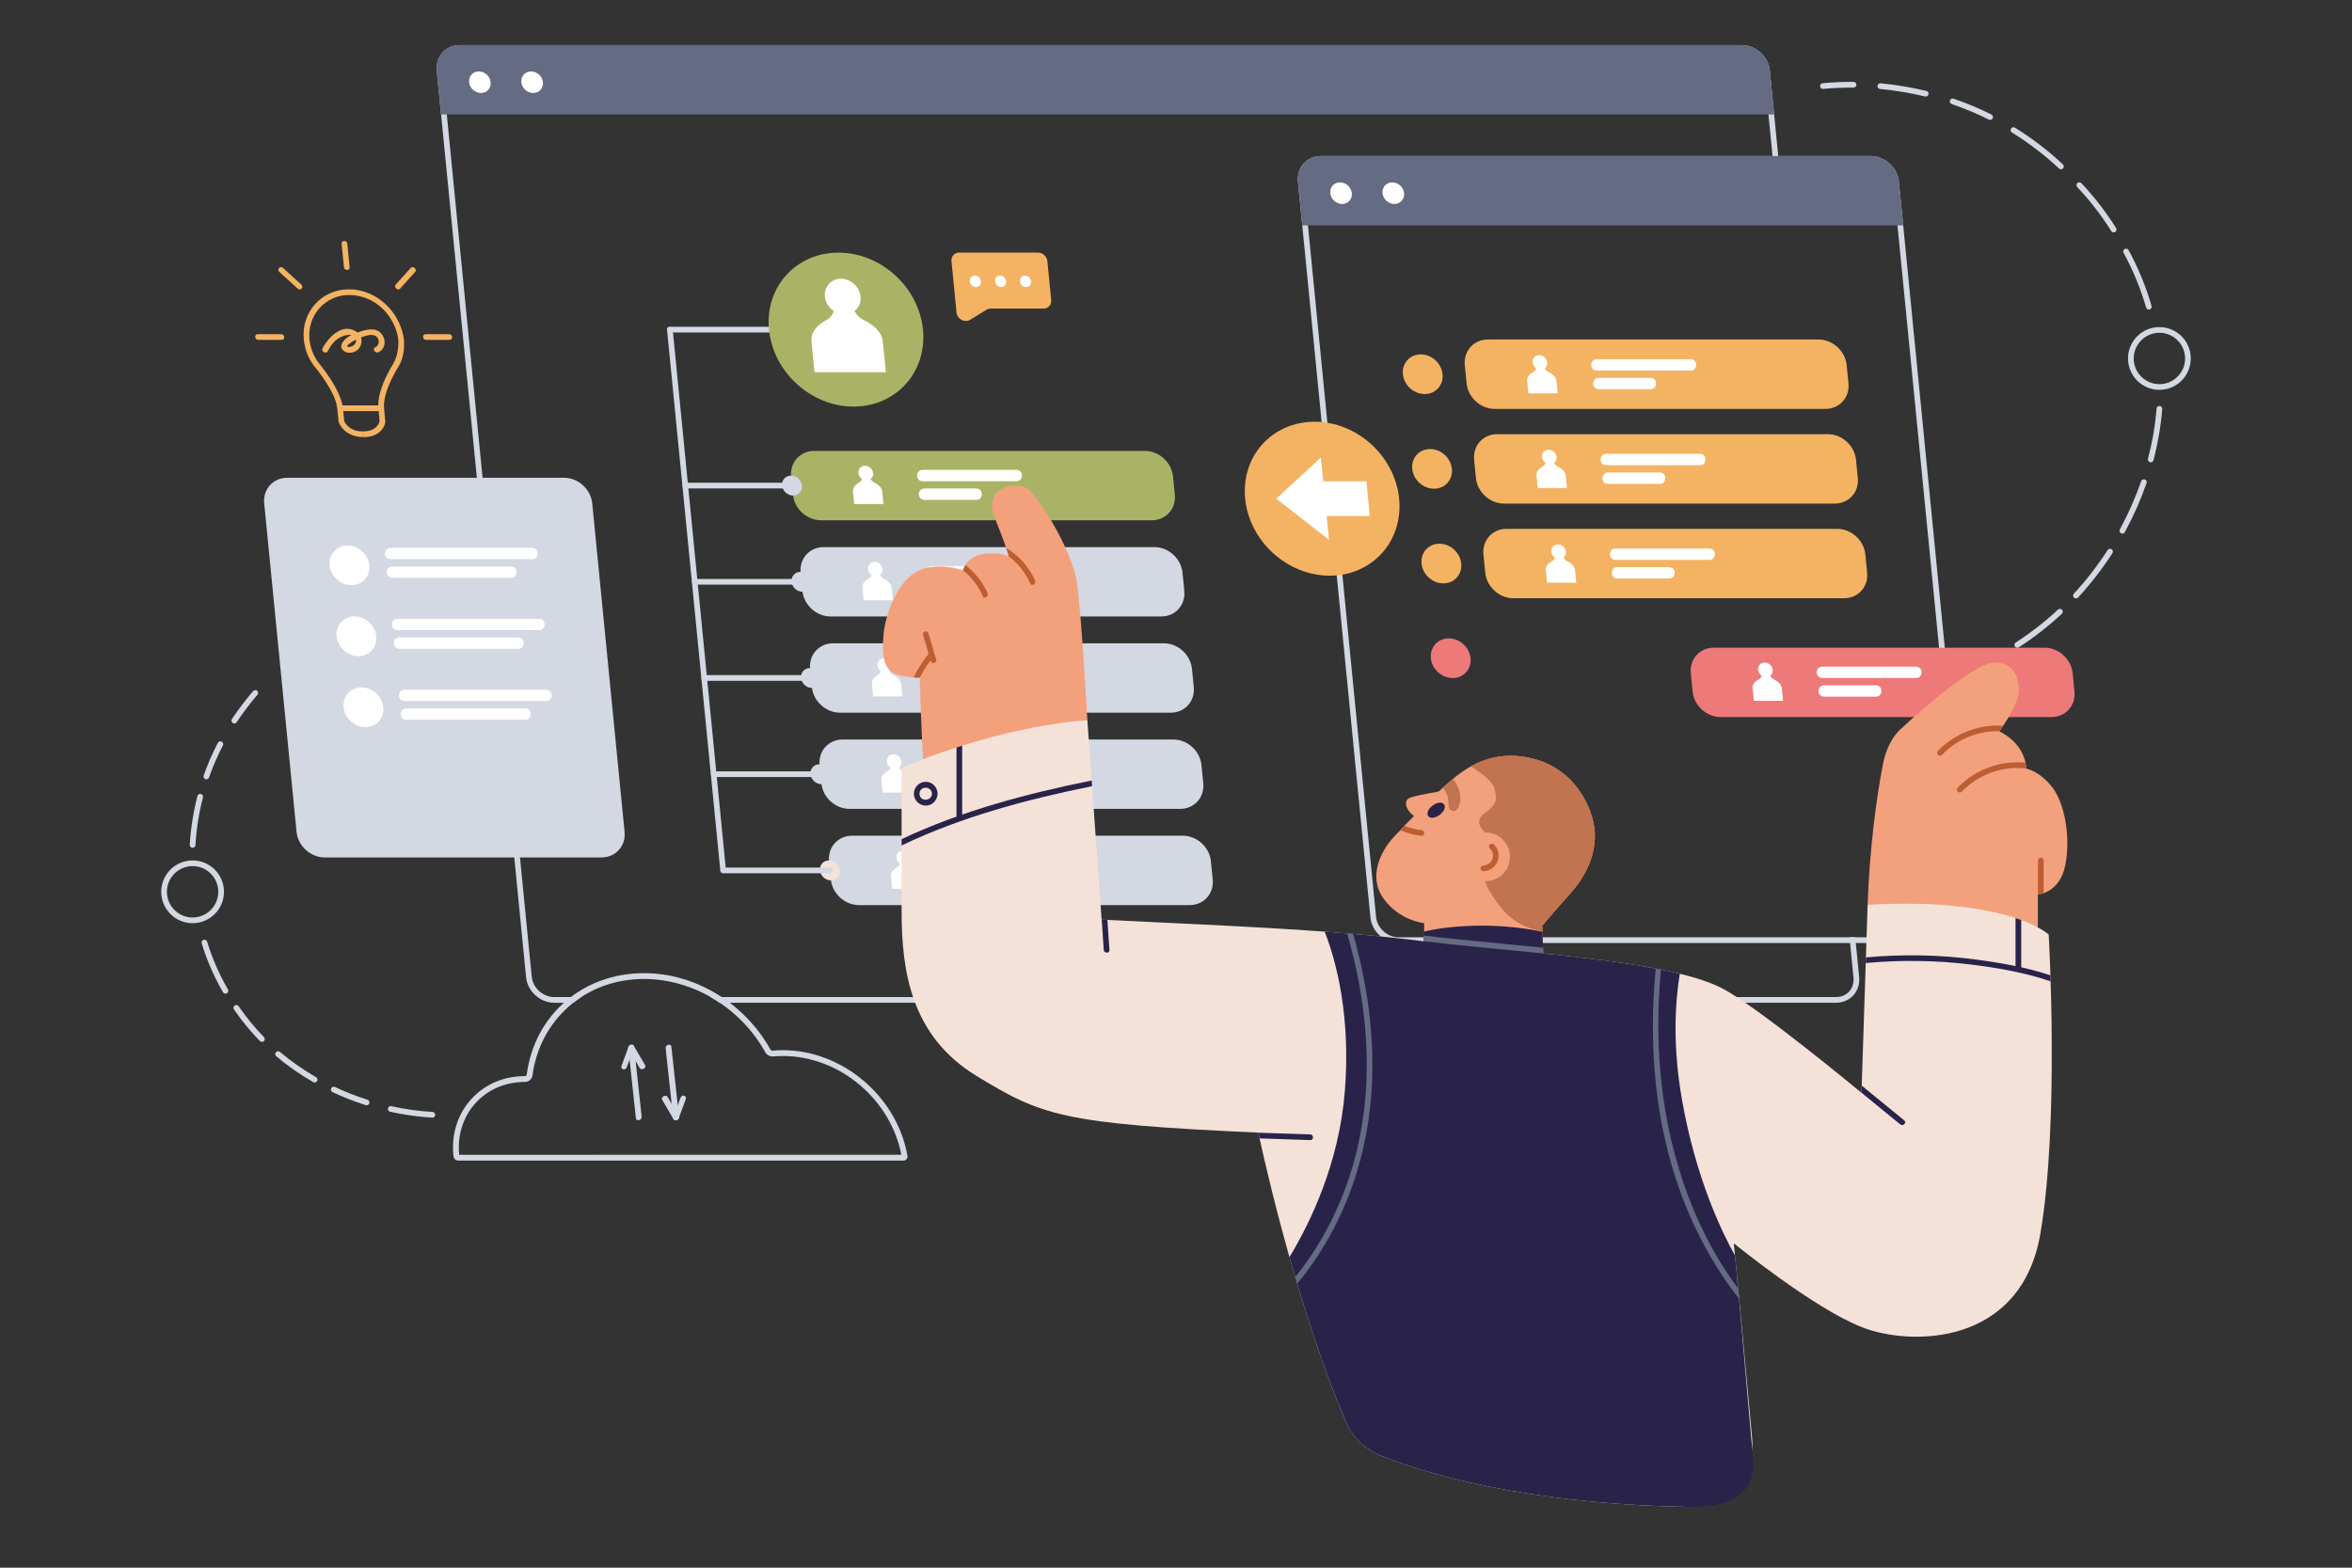 <?xml version="1.0" encoding="utf-8"?>
<!-- Generator: Adobe Illustrator 16.0.0, SVG Export Plug-In . SVG Version: 6.00 Build 0)  -->
<!DOCTYPE svg PUBLIC "-//W3C//DTD SVG 1.1//EN" "http://www.w3.org/Graphics/SVG/1.1/DTD/svg11.dtd">
<svg version="1.1" id="레이어_1" xmlns="http://www.w3.org/2000/svg" xmlns:xlink="http://www.w3.org/1999/xlink" x="0px"
	 y="0px" width="300px" height="200px" viewBox="0 0 300 200" enable-background="new 0 0 300 200" xml:space="preserve">
<rect x="0" y="0" width="300" height="200" fill="#333333" stroke="none"/>
<g>
	<g>
		<g>
			<path fill="#AAB365" d="M146.907,66.375h-42.182c-1.803,0-3.408-1.461-3.585-3.263l-0.229-2.324
				c-0.178-1.803,1.14-3.264,2.942-3.264h42.182c1.803,0,3.408,1.461,3.585,3.264l0.229,2.324
				C150.027,64.914,148.71,66.375,146.907,66.375z"/>
			<path fill="#FFFFFF" d="M117.675,61.394c3.992,0,7.983,0,11.976,0c0.934,0,0.935-1.451,0-1.451c-3.992,0-7.983,0-11.976,0
				C116.742,59.943,116.741,61.394,117.675,61.394L117.675,61.394z"/>
			<path fill="#FFFFFF" d="M117.91,63.773c2.207,0,4.414,0,6.62,0c0.933,0,0.935-1.451,0-1.451c-2.207,0-4.413,0-6.62,0
				C116.977,62.323,116.975,63.773,117.91,63.773L117.91,63.773z"/>
			<g>
				<path fill="#FFFFFF" d="M111.361,60.349c0.05,0.515-0.326,0.932-0.84,0.932s-0.973-0.417-1.024-0.932s0.326-0.932,0.84-0.932
					S111.31,59.834,111.361,60.349z"/>
				<path fill="#FFFFFF" d="M111.477,61.548c-0.352-0.176-0.488-0.567-0.488-0.567h-0.498h-0.497c0,0-0.059,0.391-0.376,0.567
					c-0.317,0.177-0.883,0.521-0.82,1.163c0.063,0.641,0.157,1.59,0.157,1.59h1.864h1.864c0,0-0.094-0.949-0.157-1.59
					C112.462,62.069,111.829,61.725,111.477,61.548z"/>
			</g>
		</g>
		<g>
			<path fill="#D4D8E2" d="M148.116,78.648h-42.182c-1.802,0-3.408-1.461-3.585-3.264l-0.229-2.324
				c-0.177-1.802,1.14-3.263,2.942-3.263h42.182c1.803,0,3.408,1.461,3.585,3.263l0.229,2.324
				C151.236,77.188,149.918,78.648,148.116,78.648z"/>
			<path fill="#FFFFFF" d="M118.884,73.667c3.991,0,7.983,0,11.976,0c0.933,0,0.935-1.45,0-1.45c-3.992,0-7.984,0-11.976,0
				C117.951,72.216,117.949,73.667,118.884,73.667L118.884,73.667z"/>
			<path fill="#FFFFFF" d="M119.119,76.047c2.207,0,4.413,0,6.62,0c0.934,0,0.935-1.451,0-1.451c-2.207,0-4.413,0-6.62,0
				C118.185,74.596,118.184,76.047,119.119,76.047L119.119,76.047z"/>
			<g>
				<path fill="#FFFFFF" d="M112.569,72.622c0.051,0.515-0.325,0.932-0.84,0.932c-0.515,0-0.973-0.417-1.023-0.932
					c-0.051-0.515,0.325-0.932,0.84-0.932C112.061,71.689,112.519,72.107,112.569,72.622z"/>
				<path fill="#FFFFFF" d="M112.685,73.821c-0.352-0.177-0.488-0.567-0.488-0.567H111.7h-0.498c0,0-0.059,0.391-0.376,0.567
					c-0.317,0.177-0.884,0.521-0.82,1.162c0.063,0.642,0.157,1.59,0.157,1.59h1.864h1.864c0,0-0.093-0.948-0.156-1.59
					C113.671,74.342,113.037,73.998,112.685,73.821z"/>
			</g>
		</g>
		<g>
			<path fill="#D4D8E2" d="M149.325,90.922h-42.182c-1.802,0-3.407-1.461-3.585-3.264l-0.229-2.325
				c-0.177-1.802,1.14-3.264,2.942-3.264h42.182c1.803,0,3.407,1.461,3.585,3.264l0.229,2.325
				C152.444,89.461,151.127,90.922,149.325,90.922z"/>
			<path fill="#FFFFFF" d="M120.093,85.939c3.992,0,7.983,0,11.976,0c0.933,0,0.935-1.451,0-1.451c-3.992,0-7.984,0-11.976,0
				C119.16,84.489,119.158,85.939,120.093,85.939L120.093,85.939z"/>
			<path fill="#FFFFFF" d="M120.327,88.32c2.207,0,4.413,0,6.62,0c0.933,0,0.935-1.45,0-1.45c-2.207,0-4.414,0-6.62,0
				C119.394,86.87,119.392,88.32,120.327,88.32L120.327,88.32z"/>
			<g>
				<path fill="#FFFFFF" d="M113.778,84.895c0.051,0.515-0.325,0.933-0.84,0.933s-0.973-0.417-1.024-0.933
					c-0.051-0.515,0.326-0.932,0.84-0.932S113.727,84.38,113.778,84.895z"/>
				<path fill="#FFFFFF" d="M113.894,86.094c-0.353-0.177-0.488-0.567-0.488-0.567h-0.498h-0.498c0,0-0.059,0.391-0.376,0.567
					c-0.317,0.176-0.883,0.521-0.82,1.162c0.063,0.642,0.157,1.59,0.157,1.59h1.864h1.864c0,0-0.094-0.948-0.157-1.59
					S114.246,86.271,113.894,86.094z"/>
			</g>
		</g>
		<g>
			<path fill="#D4D8E2" d="M150.534,103.194h-42.183c-1.802,0-3.407-1.461-3.584-3.263l-0.229-2.325
				c-0.177-1.802,1.14-3.263,2.942-3.263h42.183c1.802,0,3.407,1.461,3.585,3.263l0.229,2.325
				C153.653,101.733,152.336,103.194,150.534,103.194z"/>
			<path fill="#FFFFFF" d="M121.302,98.213c3.991,0,7.983,0,11.975,0c0.933,0,0.935-1.451,0-1.451c-3.992,0-7.984,0-11.975,0
				C120.368,96.762,120.366,98.213,121.302,98.213L121.302,98.213z"/>
			<path fill="#FFFFFF" d="M121.536,100.593c2.207,0,4.414,0,6.62,0c0.934,0,0.935-1.45,0-1.45c-2.207,0-4.414,0-6.62,0
				C120.602,99.143,120.601,100.593,121.536,100.593L121.536,100.593z"/>
			<g>
				<path fill="#FFFFFF" d="M114.987,97.168c0.051,0.515-0.326,0.932-0.84,0.932c-0.515,0-0.974-0.417-1.024-0.932
					c-0.051-0.515,0.326-0.932,0.841-0.932C114.478,96.236,114.936,96.653,114.987,97.168z"/>
				<path fill="#FFFFFF" d="M115.103,98.367c-0.353-0.177-0.489-0.567-0.489-0.567h-0.497h-0.498c0,0-0.059,0.39-0.376,0.567
					s-0.883,0.521-0.82,1.163c0.063,0.642,0.156,1.589,0.156,1.589h1.864h1.864c0,0-0.093-0.947-0.156-1.589
					C116.088,98.888,115.455,98.544,115.103,98.367z"/>
			</g>
		</g>
		<g>
			<path fill="#D4D8E2" d="M151.742,115.468H109.56c-1.803,0-3.407-1.461-3.585-3.264l-0.229-2.325
				c-0.177-1.801,1.14-3.263,2.942-3.263h42.182c1.802,0,3.407,1.462,3.584,3.263l0.229,2.325
				C154.861,114.007,153.545,115.468,151.742,115.468z"/>
			<path fill="#FFFFFF" d="M122.51,110.485c3.992,0,7.984,0,11.976,0c0.934,0,0.935-1.45,0-1.45c-3.991,0-7.983,0-11.976,0
				C121.577,109.035,121.575,110.485,122.51,110.485L122.51,110.485z"/>
			<path fill="#FFFFFF" d="M122.744,112.866c2.207,0,4.414,0,6.621,0c0.933,0,0.935-1.451,0-1.451c-2.207,0-4.414,0-6.621,0
				C121.811,111.415,121.81,112.866,122.744,112.866L122.744,112.866z"/>
			<g>
				<path fill="#FFFFFF" d="M116.196,109.441c0.051,0.514-0.326,0.932-0.841,0.932s-0.973-0.418-1.023-0.932
					c-0.051-0.516,0.325-0.933,0.84-0.933S116.145,108.926,116.196,109.441z"/>
				<path fill="#FFFFFF" d="M116.311,110.641c-0.352-0.177-0.488-0.567-0.488-0.567h-0.497h-0.497c0,0-0.06,0.391-0.377,0.567
					s-0.883,0.521-0.82,1.162c0.063,0.642,0.157,1.59,0.157,1.59h1.864h1.864c0,0-0.094-0.948-0.157-1.59
					C117.297,111.161,116.664,110.817,116.311,110.641z"/>
			</g>
		</g>
		<path fill="#D4D8E2" d="M237.137,124.662l-0.428-4.362l-0.073-0.726h-0.729l0.072,0.726l0.436,4.432
			c0.065,0.667-0.127,1.291-0.548,1.755c-0.417,0.46-1.012,0.714-1.671,0.714H90.64c0.396,0.229,0.784,0.468,1.164,0.726h142.392
			C235.998,127.926,237.314,126.465,237.137,124.662z M70.686,127.2c-1.439,0-2.723-1.171-2.864-2.61L56.431,8.944
			c-0.065-0.671,0.131-1.294,0.551-1.754c0.414-0.46,1.008-0.715,1.668-0.715h163.513c1.436,0,2.72,1.171,2.861,2.611l1.066,10.821
			l0.071,0.725h0.729l-0.072-0.725l-1.073-10.893c-0.178-1.802-1.781-3.264-3.583-3.264H58.651c-1.803,0-3.119,1.461-2.941,3.264
			l11.39,115.648c0.178,1.803,1.781,3.264,3.586,3.264h2.444c0.326-0.258,0.663-0.501,1.008-0.726H70.686z"/>
		<path fill="#646B82" d="M226.298,14.603H56.26l-0.55-5.587c-0.178-1.803,1.14-3.264,2.942-3.264h163.51
			c1.803,0,3.408,1.461,3.586,3.264L226.298,14.603z"/>
		<path fill="#FFFFFF" d="M62.585,10.489c0.075,0.76-0.48,1.376-1.241,1.376s-1.438-0.616-1.512-1.376
			c-0.075-0.761,0.48-1.377,1.241-1.377C61.833,9.112,62.511,9.728,62.585,10.489z"/>
		<path fill="#FFFFFF" d="M69.252,10.489c0.075,0.76-0.481,1.376-1.242,1.376c-0.76,0-1.437-0.616-1.512-1.376
			c-0.075-0.761,0.481-1.377,1.241-1.377C68.5,9.112,69.177,9.728,69.252,10.489z"/>
		<path fill="#D4D8E2" d="M102.298,61.95c0.069,0.703-0.444,1.271-1.146,1.271s-1.328-0.569-1.397-1.271
			c-0.069-0.702,0.444-1.272,1.147-1.272C101.603,60.678,102.229,61.248,102.298,61.95z"/>
		<path fill="#D4D8E2" d="M85.08,42.05c2.265,22.997,4.53,45.994,6.794,68.992c0.045,0.46,0.771,0.465,0.725,0
			c-2.264-22.998-4.529-45.995-6.794-68.992C85.76,41.59,85.035,41.585,85.08,42.05L85.08,42.05z"/>
		<path fill="#D4D8E2" d="M87.402,62.312c4.542,0,9.083,0,13.624,0c0.467,0,0.468-0.725,0-0.725c-4.541,0-9.082,0-13.624,0
			C86.936,61.587,86.935,62.312,87.402,62.312L87.402,62.312z"/>
		<path fill="#D4D8E2" d="M85.443,42.413c4.541,0,9.083,0,13.623,0c0.467,0,0.468-0.726,0-0.726c-4.541,0-9.082,0-13.623,0
			C84.977,41.688,84.976,42.413,85.443,42.413L85.443,42.413z"/>
		<path fill="#D4D8E2" d="M103.506,74.223c0.069,0.702-0.444,1.272-1.146,1.272c-0.703,0-1.328-0.57-1.397-1.272
			c-0.069-0.703,0.444-1.271,1.146-1.271C102.812,72.951,103.437,73.52,103.506,74.223z"/>
		<path fill="#D4D8E2" d="M88.611,74.585c4.541,0,9.082,0,13.624,0c0.466,0,0.467-0.725,0-0.725c-4.542,0-9.083,0-13.624,0
			C88.145,73.86,88.144,74.585,88.611,74.585L88.611,74.585z"/>
		<path fill="#D4D8E2" d="M104.715,86.496c0.069,0.703-0.444,1.272-1.146,1.272c-0.702,0-1.328-0.569-1.396-1.272
			c-0.069-0.702,0.444-1.272,1.146-1.272C104.021,85.224,104.646,85.793,104.715,86.496z"/>
		<path fill="#D4D8E2" d="M89.82,86.858c4.541,0,9.083,0,13.624,0c0.467,0,0.467-0.726,0-0.726c-4.541,0-9.083,0-13.624,0
			C89.354,86.133,89.353,86.858,89.82,86.858L89.82,86.858z"/>
		<path fill="#D4D8E2" d="M105.924,98.769c0.069,0.702-0.444,1.272-1.146,1.272c-0.703,0-1.328-0.57-1.397-1.272
			c-0.069-0.703,0.444-1.272,1.146-1.272C105.229,97.497,105.854,98.066,105.924,98.769z"/>
		<path fill="#D4D8E2" d="M91.029,99.131c4.541,0,9.082,0,13.623,0c0.467,0,0.467-0.725,0-0.725c-4.541,0-9.082,0-13.623,0
			C90.562,98.406,90.562,99.131,91.029,99.131L91.029,99.131z"/>
		<path fill="#F4E2D8" d="M107.133,111.042c0.069,0.702-0.444,1.271-1.147,1.271c-0.702,0-1.328-0.569-1.397-1.271
			s0.444-1.272,1.146-1.272C106.438,109.77,107.063,110.34,107.133,111.042z"/>
		<path fill="#D4D8E2" d="M92.237,111.404c4.541,0,9.083,0,13.624,0c0.466,0,0.467-0.726,0-0.726c-4.541,0-9.083,0-13.624,0
			C91.771,110.679,91.77,111.404,92.237,111.404L92.237,111.404z"/>
		<g>
			<path fill="#F3B363" d="M132.396,32.225h-10.054c-0.601,0-1.04,0.487-0.981,1.088l0.645,6.549
				c0.083,0.838,1.041,1.361,1.725,0.942l2.111-1.292c0.156-0.096,0.339-0.146,0.53-0.146h6.729c0.601,0,1.04-0.486,0.98-1.088
				l-0.489-4.965C133.532,32.712,132.997,32.225,132.396,32.225z"/>
			<path fill="#FFFFFF" d="M124.337,35.167c-0.933,0-0.792,1.451,0.143,1.451C125.414,36.617,125.272,35.167,124.337,35.167z"/>
			<path fill="#FFFFFF" d="M127.559,35.167c-0.933,0-0.792,1.451,0.143,1.451C128.636,36.617,128.494,35.167,127.559,35.167z"/>
			<path fill="#FFFFFF" d="M130.739,35.167c-0.934,0-0.792,1.451,0.143,1.451C131.815,36.617,131.674,35.167,130.739,35.167z"/>
		</g>
		<g>
			<path fill="#AAB365" d="M117.725,42.05c0.535,5.423-3.429,9.82-8.853,9.82s-10.253-4.397-10.787-9.82s3.429-9.82,8.853-9.82
				S117.19,36.627,117.725,42.05z"/>
			<g>
				<path fill="#FFFFFF" d="M109.764,37.838c0.124,1.256-0.794,2.274-2.05,2.274c-1.256,0-2.375-1.019-2.499-2.274
					c-0.124-1.256,0.794-2.274,2.05-2.274C108.522,35.563,109.641,36.582,109.764,37.838z"/>
				<path fill="#FFFFFF" d="M110.047,40.765c-0.859-0.431-1.192-1.384-1.192-1.384h-1.213h-1.214c0,0-0.145,0.953-0.919,1.384
					c-0.774,0.431-2.155,1.271-2,2.836c0.154,1.565,0.382,3.88,0.382,3.88h4.549h4.549c0,0-0.228-2.314-0.382-3.88
					S110.906,41.195,110.047,40.765z"/>
			</g>
		</g>
	</g>
	<g>
		<g>
			<path fill="#F3B363" d="M232.833,52.166H190.65c-1.802,0-3.407-1.461-3.584-3.263l-0.229-2.324
				c-0.178-1.803,1.139-3.264,2.941-3.264h42.182c1.803,0,3.407,1.461,3.585,3.264l0.229,2.324
				C235.953,50.705,234.635,52.166,232.833,52.166z"/>
			<path fill="#F3B363" d="M184.002,47.741c0.138,1.397-0.883,2.531-2.281,2.531c-1.397,0-2.643-1.133-2.779-2.531
				c-0.139-1.397,0.884-2.531,2.281-2.531S183.864,46.343,184.002,47.741z"/>
			<path fill="#F3B363" d="M234.022,64.244H191.84c-1.802,0-3.407-1.461-3.584-3.264l-0.229-2.325
				c-0.178-1.802,1.139-3.264,2.941-3.264h42.182c1.803,0,3.408,1.461,3.585,3.264l0.229,2.325
				C237.143,62.783,235.824,64.244,234.022,64.244z"/>
			<path fill="#F3B363" d="M185.191,59.818c0.138,1.398-0.884,2.531-2.281,2.531s-2.643-1.133-2.779-2.531
				c-0.139-1.397,0.884-2.53,2.281-2.53S185.054,58.42,185.191,59.818z"/>
			<path fill="#F3B363" d="M235.212,76.321H193.03c-1.803,0-3.408-1.461-3.586-3.264l-0.229-2.324
				c-0.177-1.802,1.14-3.263,2.942-3.263h42.182c1.803,0,3.408,1.461,3.586,3.263l0.229,2.324
				C238.331,74.86,237.015,76.321,235.212,76.321z"/>
			<path fill="#F3B363" d="M186.382,71.896c0.137,1.397-0.885,2.53-2.282,2.53s-2.643-1.133-2.779-2.53
				c-0.139-1.398,0.884-2.531,2.281-2.531C184.998,69.365,186.243,70.498,186.382,71.896z"/>
			<path fill="#FFFFFF" d="M206.049,71.431c3.992,0,7.984,0,11.977,0c0.933,0,0.935-1.451,0-1.451c-3.992,0-7.984,0-11.977,0
				C205.116,69.98,205.114,71.431,206.049,71.431L206.049,71.431z"/>
			<path fill="#FFFFFF" d="M206.284,73.811c2.206,0,4.413,0,6.62,0c0.933,0,0.935-1.451,0-1.451c-2.207,0-4.414,0-6.62,0
				C205.351,72.36,205.35,73.811,206.284,73.811L206.284,73.811z"/>
			<g>
				<path fill="#FFFFFF" d="M199.734,70.386c0.052,0.515-0.324,0.932-0.84,0.932c-0.515,0-0.974-0.417-1.023-0.932
					c-0.051-0.515,0.325-0.933,0.84-0.933C199.227,69.454,199.685,69.871,199.734,70.386z"/>
				<path fill="#FFFFFF" d="M199.851,71.585c-0.352-0.177-0.488-0.567-0.488-0.567h-0.497h-0.498c0,0-0.06,0.391-0.376,0.567
					s-0.884,0.521-0.82,1.162s0.157,1.59,0.157,1.59h1.863h1.865c0,0-0.094-0.948-0.157-1.59S200.203,71.762,199.851,71.585z"/>
			</g>
			<path fill="#FFFFFF" d="M204.859,59.353c3.992,0,7.984,0,11.977,0c0.933,0,0.935-1.451,0-1.451c-3.992,0-7.984,0-11.977,0
				C203.927,57.902,203.925,59.353,204.859,59.353L204.859,59.353z"/>
			<path fill="#FFFFFF" d="M205.095,61.734c2.206,0,4.412,0,6.62,0c0.933,0,0.935-1.451,0-1.451c-2.208,0-4.414,0-6.62,0
				C204.161,60.283,204.16,61.734,205.095,61.734L205.095,61.734z"/>
			<g>
				<path fill="#FFFFFF" d="M198.546,58.308c0.051,0.515-0.325,0.933-0.841,0.933c-0.515,0-0.974-0.417-1.023-0.933
					c-0.051-0.515,0.325-0.932,0.84-0.932C198.037,57.376,198.495,57.793,198.546,58.308z"/>
				<path fill="#FFFFFF" d="M198.661,59.508c-0.353-0.177-0.488-0.567-0.488-0.567h-0.496h-0.498c0,0-0.06,0.391-0.377,0.567
					s-0.883,0.521-0.819,1.162s0.156,1.59,0.156,1.59h1.864h1.864c0,0-0.094-0.948-0.157-1.59S199.014,59.685,198.661,59.508z"/>
			</g>
			<path fill="#FFFFFF" d="M203.67,47.276c3.992,0,7.984,0,11.977,0c0.933,0,0.935-1.451,0-1.451c-3.992,0-7.984,0-11.977,0
				C202.737,45.825,202.735,47.276,203.67,47.276L203.67,47.276z"/>
			<path fill="#FFFFFF" d="M203.905,49.656c2.206,0,4.413,0,6.62,0c0.934,0,0.935-1.451,0-1.451c-2.207,0-4.414,0-6.62,0
				C202.972,48.205,202.971,49.656,203.905,49.656L203.905,49.656z"/>
			<g>
				<path fill="#FFFFFF" d="M197.356,46.231c0.051,0.515-0.326,0.932-0.84,0.932c-0.516,0-0.974-0.417-1.024-0.932
					s0.325-0.932,0.84-0.932S197.305,45.716,197.356,46.231z"/>
				<path fill="#FFFFFF" d="M197.472,47.43c-0.353-0.176-0.488-0.567-0.488-0.567h-0.497h-0.497c0,0-0.06,0.391-0.377,0.567
					c-0.317,0.177-0.883,0.521-0.819,1.163c0.063,0.641,0.156,1.59,0.156,1.59h1.864h1.864c0,0-0.093-0.949-0.156-1.59
					C198.458,47.951,197.824,47.607,197.472,47.43z"/>
			</g>
			<path fill="#ED7979" d="M187.571,83.973c0.137,1.398-0.885,2.531-2.282,2.531s-2.643-1.133-2.78-2.531
				c-0.138-1.397,0.885-2.531,2.281-2.531C186.188,81.442,187.433,82.576,187.571,83.973z"/>
		</g>
		<path fill="#D4D8E2" d="M238.619,20.633c1.438,0,2.722,1.17,2.863,2.609l9.244,93.866c0.065,0.668-0.129,1.291-0.55,1.755
			c-0.415,0.459-1.009,0.712-1.671,0.712h-70.124c-1.437,0-2.721-1.17-2.863-2.609L166.275,23.1
			c-0.066-0.668,0.129-1.292,0.549-1.755c0.416-0.459,1.01-0.712,1.671-0.712H238.619L238.619,20.633z M238.619,19.908h-70.124
			c-1.803,0-3.119,1.461-2.941,3.264l9.243,93.866c0.178,1.803,1.783,3.264,3.585,3.264h70.124c1.803,0,3.12-1.461,2.942-3.264
			l-9.243-93.866C242.027,21.369,240.422,19.908,238.619,19.908L238.619,19.908z"/>
		<path fill="#646B82" d="M242.755,28.759h-76.651l-0.55-5.588c-0.178-1.802,1.139-3.264,2.941-3.264h70.124
			c1.803,0,3.408,1.461,3.586,3.264L242.755,28.759z"/>
		<path fill="#FFFFFF" d="M172.429,24.645c0.075,0.76-0.48,1.376-1.24,1.376c-0.762,0-1.438-0.616-1.514-1.376
			c-0.074-0.761,0.481-1.377,1.242-1.377C171.677,23.268,172.354,23.884,172.429,24.645z"/>
		<path fill="#FFFFFF" d="M179.096,24.645c0.074,0.76-0.481,1.376-1.241,1.376s-1.438-0.616-1.513-1.376
			c-0.075-0.761,0.481-1.377,1.241-1.377C178.344,23.268,179.021,23.884,179.096,24.645z"/>
		<path fill="#ED7979" d="M261.658,91.482h-42.182c-1.803,0-3.407-1.461-3.585-3.264l-0.229-2.325
			c-0.178-1.802,1.141-3.264,2.942-3.264h42.183c1.802,0,3.407,1.461,3.584,3.264l0.229,2.325
			C264.777,90.021,263.461,91.482,261.658,91.482z"/>
		<g>
			<path fill="#F3B363" d="M178.463,63.623c0.533,5.423-3.43,9.82-8.854,9.82c-5.423,0-10.252-4.396-10.787-9.82
				c-0.534-5.424,3.431-9.82,8.854-9.82C173.1,53.803,177.929,58.199,178.463,63.623z"/>
			<polygon fill="#FFFFFF" points="174.282,61.41 168.778,61.41 168.479,58.377 162.785,63.623 169.513,68.869 169.214,65.836 
				174.718,65.836 			"/>
		</g>
		<path fill="#FFFFFF" d="M232.426,86.5c3.992,0,7.984,0,11.977,0c0.933,0,0.935-1.45,0-1.45c-3.992,0-7.984,0-11.977,0
			C231.493,85.049,231.491,86.5,232.426,86.5L232.426,86.5z"/>
		<path fill="#FFFFFF" d="M232.661,88.88c2.206,0,4.412,0,6.619,0c0.934,0,0.936-1.45,0-1.45c-2.207,0-4.413,0-6.619,0
			C231.727,87.43,231.726,88.88,232.661,88.88L232.661,88.88z"/>
		<g>
			<path fill="#FFFFFF" d="M226.111,85.455c0.051,0.515-0.325,0.932-0.84,0.932s-0.974-0.417-1.024-0.932
				c-0.05-0.515,0.326-0.933,0.841-0.933S226.061,84.94,226.111,85.455z"/>
			<path fill="#FFFFFF" d="M226.228,86.654c-0.353-0.177-0.488-0.567-0.488-0.567h-0.498h-0.497c0,0-0.059,0.391-0.376,0.567
				c-0.318,0.177-0.884,0.521-0.82,1.162c0.063,0.641,0.156,1.59,0.156,1.59h1.865h1.863c0,0-0.094-0.949-0.156-1.59
				C227.213,87.175,226.579,86.831,226.228,86.654z"/>
		</g>
	</g>
	<g>
		<path fill="#D4D8E2" d="M257.305,82.636c-0.119,0-0.235-0.059-0.306-0.167c-0.107-0.168-0.06-0.393,0.108-0.501
			c1.911-1.231,3.725-2.643,5.39-4.195c0.147-0.137,0.376-0.128,0.514,0.018c0.136,0.146,0.128,0.376-0.019,0.513
			c-1.697,1.582-3.544,3.02-5.492,4.274C257.44,82.617,257.372,82.636,257.305,82.636z"/>
		<path fill="#D4D8E2" d="M264.789,76.349c-0.088,0-0.177-0.032-0.247-0.097c-0.146-0.136-0.155-0.365-0.02-0.512
			c1.587-1.715,3.037-3.588,4.31-5.565c0.108-0.169,0.334-0.217,0.501-0.108c0.169,0.108,0.218,0.333,0.109,0.501
			c-1.297,2.013-2.772,3.919-4.389,5.666C264.983,76.31,264.887,76.349,264.789,76.349z"/>
		<path fill="#D4D8E2" d="M270.712,68.071c-0.059,0-0.118-0.014-0.173-0.044c-0.176-0.095-0.241-0.315-0.146-0.492
			c1.073-1.977,1.987-4.045,2.716-6.146c0.066-0.189,0.273-0.289,0.462-0.224c0.189,0.066,0.289,0.272,0.224,0.461
			c-0.742,2.138-1.672,4.242-2.765,6.254C270.965,68.002,270.841,68.071,270.712,68.071z"/>
		<path fill="#D4D8E2" d="M274.33,58.981c-0.03,0-0.061-0.004-0.092-0.012c-0.193-0.051-0.31-0.249-0.259-0.443
			c0.554-2.116,0.922-4.271,1.093-6.401c0.017-0.2,0.188-0.353,0.391-0.333c0.2,0.016,0.349,0.191,0.332,0.391
			c-0.175,2.174-0.55,4.37-1.114,6.527C274.639,58.874,274.491,58.981,274.33,58.981z"/>
		<path fill="#D4D8E2" d="M274.083,39.49c-0.158,0-0.303-0.104-0.349-0.263c-0.697-2.419-1.662-4.764-2.871-6.971
			c-0.097-0.175-0.032-0.396,0.144-0.492c0.177-0.096,0.396-0.031,0.492,0.144c1.234,2.253,2.221,4.648,2.932,7.119
			c0.056,0.192-0.055,0.393-0.247,0.449C274.149,39.485,274.116,39.49,274.083,39.49z"/>
		<path fill="#D4D8E2" d="M269.601,29.651c-0.121,0-0.239-0.061-0.308-0.17c-1.259-2.011-2.718-3.899-4.339-5.613
			c-0.137-0.145-0.131-0.375,0.015-0.512c0.146-0.138,0.375-0.131,0.513,0.014c1.653,1.748,3.143,3.675,4.427,5.727
			c0.105,0.169,0.054,0.393-0.116,0.5C269.733,29.633,269.666,29.651,269.601,29.651z"/>
		<path fill="#D4D8E2" d="M262.881,21.599c-0.089,0-0.179-0.032-0.248-0.098c-1.849-1.729-3.871-3.276-6.008-4.599
			c-0.17-0.105-0.224-0.329-0.117-0.499c0.105-0.17,0.329-0.223,0.499-0.118c2.178,1.348,4.237,2.925,6.121,4.686
			c0.146,0.137,0.153,0.366,0.017,0.513C263.074,21.56,262.978,21.599,262.881,21.599z"/>
		<path fill="#D4D8E2" d="M253.841,15.296c-0.054,0-0.109-0.013-0.161-0.039c-1.534-0.768-3.127-1.433-4.733-1.978
			c-0.19-0.064-0.292-0.271-0.228-0.46s0.271-0.291,0.46-0.227c1.639,0.555,3.262,1.233,4.825,2.016
			c0.179,0.09,0.252,0.307,0.162,0.486C254.103,15.223,253.975,15.296,253.841,15.296z"/>
		<path fill="#D4D8E2" d="M245.623,12.316c-0.027,0-0.057-0.003-0.085-0.01c-1.896-0.453-3.825-0.775-5.734-0.958
			c-0.199-0.019-0.346-0.196-0.326-0.396c0.02-0.199,0.198-0.344,0.396-0.327c1.942,0.187,3.906,0.514,5.834,0.976
			c0.194,0.046,0.314,0.242,0.269,0.437C245.936,12.205,245.787,12.316,245.623,12.316z"/>
		<path fill="#D4D8E2" d="M232.512,11.344c-0.185,0-0.343-0.141-0.361-0.328c-0.019-0.2,0.128-0.376,0.327-0.396
			c1.297-0.125,2.624-0.183,3.945-0.172c0.2,0.001,0.361,0.166,0.359,0.365c-0.001,0.2-0.164,0.36-0.362,0.36
			c-0.001,0-0.002,0-0.003,0c-1.294-0.009-2.599,0.047-3.871,0.169C232.534,11.343,232.523,11.344,232.512,11.344z"/>
	</g>
	<g>
		<path fill="#D4D8E2" d="M76.724,109.389H41.411c-1.802,0-3.407-1.461-3.585-3.264l-4.127-41.909
			c-0.178-1.803,1.14-3.264,2.942-3.264h35.313c1.802,0,3.408,1.461,3.585,3.264l4.127,41.909
			C79.843,107.928,78.526,109.389,76.724,109.389z"/>
		<g>
			<path fill="#FFFFFF" d="M47.105,72.127c0.138,1.398-0.884,2.53-2.281,2.53c-1.398,0-2.642-1.132-2.78-2.53
				c-0.138-1.397,0.883-2.531,2.281-2.531C45.723,69.597,46.967,70.73,47.105,72.127z"/>
			<path fill="#FFFFFF" d="M49.802,71.338c6.025,0,12.05,0,18.075,0c0.934,0,0.935-1.45,0-1.45c-6.025,0-12.05,0-18.075,0
				C48.869,69.888,48.868,71.338,49.802,71.338L49.802,71.338z"/>
			<path fill="#FFFFFF" d="M50.037,73.719c5.058,0,10.116,0,15.174,0c0.933,0,0.935-1.451,0-1.451c-5.058,0-10.116,0-15.174,0
				C49.104,72.268,49.102,73.719,50.037,73.719L50.037,73.719z"/>
		</g>
		<g>
			<path fill="#FFFFFF" d="M47.997,81.179c0.138,1.397-0.884,2.53-2.281,2.53c-1.398,0-2.642-1.133-2.78-2.53
				s0.883-2.531,2.281-2.531C46.614,78.648,47.859,79.782,47.997,81.179z"/>
			<path fill="#FFFFFF" d="M50.694,80.39c6.025,0,12.05,0,18.075,0c0.933,0,0.935-1.45,0-1.45c-6.025,0-12.05,0-18.075,0
				C49.761,78.939,49.759,80.39,50.694,80.39L50.694,80.39z"/>
			<path fill="#FFFFFF" d="M50.928,82.771c5.058,0,10.116,0,15.174,0c0.934,0,0.935-1.451,0-1.451c-5.058,0-10.116,0-15.174,0
				C49.995,81.32,49.994,82.771,50.928,82.771L50.928,82.771z"/>
		</g>
		<g>
			<path fill="#FFFFFF" d="M48.888,90.23c0.138,1.398-0.884,2.531-2.281,2.531s-2.642-1.133-2.78-2.531
				c-0.138-1.397,0.884-2.53,2.281-2.53S48.75,88.833,48.888,90.23z"/>
			<path fill="#FFFFFF" d="M51.585,89.441c6.025,0,12.05,0,18.075,0c0.933,0,0.935-1.45,0-1.45c-6.025,0-12.05,0-18.075,0
				C50.652,87.991,50.65,89.441,51.585,89.441L51.585,89.441z"/>
			<path fill="#FFFFFF" d="M51.82,91.822c5.058,0,10.116,0,15.174,0c0.933,0,0.935-1.451,0-1.451c-5.058,0-10.116,0-15.174,0
				C50.886,90.371,50.885,91.822,51.82,91.822L51.82,91.822z"/>
		</g>
	</g>
	<g>
		<path fill="#F3A17C" d="M259.932,118.313v-4.187c0,0,2.794-0.186,3.501-3.756c0.706-3.57-0.079-7.997-1.751-10.042
			c-1.671-2.046-3.232-2.269-3.232-2.269s0.074-2.975-3.422-4.76c0,0,1.692-2.343,2.25-4.054c0.558-1.711,0.205-4.723-2.883-4.724
			c-2.269,0-8.256,5.058-12.001,8.527c-0.545,0.505-1.689,1.79-2.21,4.388c-0.861,4.298-1.747,11.259-1.966,17.99L259.932,118.313z"
			/>
		<path fill="#BD5E32" d="M255.517,92.59c-0.257,0.384-0.445,0.649-0.482,0.7c-2.728-0.069-5.367,0.989-7.332,3.017
			c-0.326,0.337-0.837-0.178-0.515-0.511C249.407,93.511,252.432,92.376,255.517,92.59z"/>
		<path fill="#BD5E32" d="M258.45,98.047c-3.034-0.355-6.044,0.708-8.224,2.952c-0.327,0.334-0.842-0.178-0.516-0.515
			c2.296-2.361,5.454-3.496,8.648-3.177C258.447,97.71,258.45,97.986,258.45,98.047z"/>
		<path fill="#BD5E32" d="M260.666,109.771v4.181c-0.392,0.139-0.675,0.171-0.726,0.174v-4.354
			C259.94,109.306,260.666,109.306,260.666,109.771z"/>
		<path fill="#F3A17C" d="M181.649,120.784v-3.013c0,0-3.143-0.297-5.17-3.124c-2.026-2.826-0.354-6.099,1.339-7.903
			c1.692-1.804,4.872-5.113,7.029-6.973c2.156-1.859,5.542-4.352,10.86-2.938c5.317,1.413,7.475,6.378,7.697,9.168
			c0.224,2.788-1.004,5.671-3.16,8.051c-2.157,2.381-3.533,4.055-3.533,4.055l0.186,5.021L181.649,120.784z"/>
		<path fill="#F3A17C" d="M184.15,100.877c0,0-4.035,0.643-4.51,0.996c-0.475,0.353-0.492,1.338,0.771,2.277
			C181.677,105.09,184.15,100.877,184.15,100.877z"/>
		<path fill="#F3A17C" d="M138.693,91.887c0,0-0.754-13.742-1.339-17.628c-0.632-4.203-5.355-11.902-6.918-12.236
			c-1.562-0.334-4.965,0.409-3.57,3.979c1.395,3.57,1.394,3.621,1.807,5c0,0-0.515-0.454-2.458-0.407
			c-2.399,0.057-3.18,1.469-3.385,2.157c0,0-3.496-1.228-6.025,0.242c-2.529,1.469-3.923,5.671-4.109,7.996
			c-0.186,2.325-0.056,3.85,0.949,4.668c1.004,0.818,3.663,0.8,3.663,0.8s0.241,7.772,0.437,10.422
			C117.746,96.879,125.75,93.561,138.693,91.887z"/>
		<path fill="#F4E2D8" d="M138.693,91.887c0,0-10.451,0.446-23.691,6.1c0,0,0,10.637,0,18.279s1.209,15.898,9.521,20.976
			c8.313,5.077,10.935,6.137,35.982,7.253c0,0,4.304,20.759,11.141,36.845c0.846,1.99,2.448,3.558,4.456,4.361
			c5.473,2.188,18.193,6.158,39.171,6.545c4.814,0.089,8.645-4.018,8.208-8.813c-0.642-7.051-1.563-17.033-2.336-24.823
			c0,0,10.098,8.256,16.347,10.71c6.247,2.455,20.307,2.399,22.761-11.938c2.455-14.337,1.06-38.158,1.06-38.158
			s-5.021-4.798-23.095-3.794l-0.782,23.989c0,0-13.478-11.196-17.936-13.417c-7.28-3.626-26.545-4.509-37.925-5.923
			c-11.381-1.413-22.464-1.859-41.06-2.752L138.693,91.887z"/>
		<path fill="#2A2349" d="M181.576,120.075v-1.218c0,0,6.64-1.733,15.164,0.004l0.157,4.266L181.576,120.075z"/>
		<path fill="#2A2349" d="M215.273,192.246c-20.979-0.388-33.699-4.357-39.172-6.546c-2.001-0.801-3.604-2.357-4.447-4.342
			c-2.891-6.796-5.328-14.433-7.183-20.981c2.637-4.352,6.313-11.908,7.06-21.108c0.783-9.623-1.099-16.68-2.567-20.411
			c4.414,0.323,8.493,0.707,12.612,1.218c9.239,1.15,23.683,1.948,32.683,4.149c-0.609,3.777-0.917,9.238,0.269,16.009
			c1.772,10.153,5.163,17.079,6.773,19.944c0.739,7.524,1.709,19.376,2.308,25.962C224.044,190.936,220.089,192.335,215.273,192.246
			z"/>
		<path fill="#C2734F" d="M200.244,114.053c-2.158,2.379-3.532,4.055-3.532,4.055l0.028,0.754c-3.47-0.787-4.888-2.173-6.723-5.142
			c-2.045-3.312-0.186-7.217-0.186-7.217c-0.598-0.373-1.972-1.636-0.521-2.715c1.451-1.077,1.784-1.564,1.266-3.271
			c-0.278-0.911-1.704-1.962-2.977-2.742c2.016-1.131,4.652-1.86,8.107-0.943c5.319,1.414,7.478,6.379,7.698,9.167
			C203.631,108.792,202.4,111.67,200.244,114.053z"/>
		<circle fill="#F3A17C" cx="189.49" cy="109.307" r="3.108"/>
		<path fill="#BD5E32" d="M181.274,106.638c-0.932-0.112-1.82-0.353-2.672-0.722c0.171-0.182,0.349-0.366,0.537-0.563
			c0.707,0.283,1.439,0.468,2.204,0.563C181.808,105.975,181.739,106.696,181.274,106.638z"/>
		<path fill="#C2734F" d="M186.211,102.417c-0.091,0.392-0.254,0.905-0.639,1.019c-0.389,0.112-0.729-0.104-0.791-0.501
			c-0.047-0.297-0.007-0.551-0.065-0.979c-0.054-0.417-0.242-0.845-0.471-1.192c-0.063-0.095-0.127-0.192-0.186-0.291
			c0.272-0.254,0.537-0.485,0.787-0.703c0.155-0.134,0.322-0.275,0.493-0.413c0.417,0.504,0.729,1.251,0.809,1.588
			C186.279,101.499,186.302,102.024,186.211,102.417z"/>
		<path fill="#2A2349" d="M183.635,103.952c-0.595,0.446-1.215,0.492-1.461,0.164c-0.245-0.328-0.026-0.907,0.57-1.354
			c0.595-0.446,1.199-0.476,1.444-0.146C184.435,102.944,184.23,103.506,183.635,103.952z"/>
		<path fill="#BD5E32" d="M190.006,108.203c0.859,0.864,0.331,2.173-0.875,2.23c-0.465,0.022-0.338,0.737,0.124,0.714
			c1.736-0.083,2.53-2.18,1.311-3.405C190.239,107.413,189.677,107.871,190.006,108.203L190.006,108.203z"/>
		<path fill="#2A2349" d="M242.375,143.446c-1.646-1.346-3.292-2.69-4.938-4.039l0.028-0.906c1.807,1.479,3.616,2.954,5.422,4.434
			C243.25,143.232,242.73,143.74,242.375,143.446z"/>
		<path fill="#2A2349" d="M261.562,125.196c-3.296-1.128-6.817-1.729-10.197-2.147c-4.452-0.544-8.938-0.598-13.391-0.188
			l0.024-0.722c4.675-0.424,9.381-0.345,14.049,0.276c3.154,0.417,6.411,0.993,9.489,2.012
			C261.544,124.674,261.551,124.932,261.562,125.196z"/>
		<path fill="#646B82" d="M221.834,165.703c-0.78-0.981-1.517-2.002-2.208-3.053c-7.655-11.644-9.733-25.459-8.436-39.086
			c0.225,0.043,0.446,0.087,0.664,0.13c-0.569,6.078-0.439,12.202,0.602,18.244c1.364,7.911,4.359,15.951,9.254,22.452
			C221.75,164.826,221.793,165.266,221.834,165.703z"/>
		<path fill="#2A2349" d="M257.809,117.375v6.2c0,0.464-0.726,0.464-0.726,0v-6.455C257.341,117.204,257.58,117.291,257.809,117.375
			z"/>
		<path fill="#2A2349" d="M139.295,100.299c-8.355,1.697-16.619,3.891-24.292,7.561v-0.806c7.666-3.618,15.912-5.794,24.241-7.483
			L139.295,100.299z"/>
		<path fill="#2A2349" d="M141.511,121.186c0.032,0.468-0.693,0.465-0.726,0c-0.087-1.288-0.174-2.575-0.261-3.862
			c0.243,0.011,0.486,0.025,0.726,0.037C141.337,118.637,141.424,119.909,141.511,121.186z"/>
		<path fill="#2A2349" d="M122.728,95.125v8.96c0,0.468-0.726,0.468-0.726,0V95.36C122.245,95.28,122.488,95.201,122.728,95.125z"/>
		<path fill="#BD5E32" d="M119.083,83.749c-0.685,0.849-1.28,1.752-1.773,2.709c0,0-0.323,0.004-0.787-0.029
			c0.558-1.135,1.24-2.194,2.045-3.191C118.862,82.875,119.373,83.39,119.083,83.749z"/>
		<path fill="#BD5E32" d="M117.732,80.994c0.327,1.114,0.654,2.229,0.98,3.343c0.131,0.447,0.831,0.257,0.699-0.192
			c-0.327-1.115-0.653-2.229-0.98-3.344C118.3,80.354,117.6,80.544,117.732,80.994L117.732,80.994z"/>
		<path fill="#BD5E32" d="M125.346,76.055c-0.577-1.32-1.447-2.455-2.545-3.314c0.021,0.007,0.032,0.011,0.032,0.011
			c0.055-0.181,0.149-0.414,0.305-0.66c1.222,0.924,2.201,2.146,2.835,3.597C126.158,76.109,125.534,76.479,125.346,76.055z"/>
		<path fill="#BD5E32" d="M131.405,74.445c-0.613-1.396-1.548-2.579-2.734-3.452c-0.134-0.443-0.221-0.751-0.33-1.084
			c1.625,0.964,2.915,2.397,3.688,4.17C132.213,74.502,131.59,74.869,131.405,74.445z"/>
		<path fill="#2A2349" d="M167.122,145.451c-2.154-0.072-4.304-0.145-6.458-0.217c-0.095-0.421-0.145-0.672-0.156-0.729
			c2.205,0.072,4.41,0.147,6.614,0.221C167.59,144.74,167.59,145.466,167.122,145.451z"/>
		<path fill="#646B82" d="M173.896,146.424c-1.438,6.331-4.308,12.376-8.438,17.347c-0.083-0.282-0.167-0.565-0.25-0.845
			c3.898-4.819,6.607-10.621,7.988-16.694c2.048-9.007,1.175-18.327-1.367-27.153c0.258,0.022,0.511,0.044,0.765,0.065
			C175.111,128.018,175.955,137.361,173.896,146.424z"/>
		<path fill="#2A2349" d="M118.875,101.259c-0.055,1.018-1.588,1.026-1.588,0S118.821,100.24,118.875,101.259
			c0.025,0.464,0.751,0.467,0.726,0c-0.044-0.823-0.66-1.52-1.52-1.52c-0.825,0-1.519,0.694-1.519,1.52
			c0,0.803,0.655,1.483,1.457,1.516c0.883,0.036,1.536-0.667,1.582-1.516C119.626,100.792,118.901,100.793,118.875,101.259z"/>
		<path fill="#646B82" d="M196.816,120.903c-1.863-0.193-3.717-0.371-5.511-0.54c-3.507-0.338-6.817-0.657-9.639-1.005
			c-0.029-0.004-0.062-0.008-0.091-0.012v0.729c4.315,0.541,9.769,0.997,15.266,1.561L196.816,120.903z"/>
	</g>
	<g>
		<path fill="#F3B363" d="M44.581,37.634c3.187,0.034,5.788,2.548,6.22,5.663c0.064,1.103-0.132,2.16-0.598,3.038
			c0.07,0.04,0.101,0.063,0.162,0.117c0.13,0.115,0.391,0.109,0.528,0.215c0.554-1.008,0.708-2.096,0.633-3.37
			c-0.483-3.482-3.435-6.374-7.017-6.388c-3.468-0.014-6.113,2.921-5.758,6.388c0.128,1.256,0.548,2.372,1.294,3.371
			c0.03-0.023,0.14,0.016,0.174-0.001c0.171-0.088,0.316-0.196,0.481-0.294c-0.68-0.893-1.114-1.944-1.225-3.075
			C39.175,40.237,41.491,37.601,44.581,37.634z"/>
		<path fill="#F3B363" d="M46.367,55.764c-2.018,0-2.953-1.262-3.167-1.93l-0.016-0.078l-0.161-1.637
			c-0.22-2.232-2.95-5.421-2.978-5.453l0.533-0.44c0.119,0.138,2.926,3.419,3.169,5.893l0.157,1.589
			c0.082,0.208,0.609,1.331,2.39,1.331L46.367,55.764z"/>
		<path fill="#F3B363" d="M46.365,55.764l-0.072-0.725c1.776,0,2.085-1.117,2.128-1.331l-0.156-1.589
			c-0.244-2.474,1.917-5.755,2.009-5.893l0.619,0.44c-0.021,0.032-2.122,3.224-1.902,5.453l0.16,1.715
			C49.069,54.502,48.382,55.764,46.365,55.764z"/>
		<path fill="#F3B363" d="M43.446,52.445c1.72,0,3.44,0,5.16,0c0.466,0,0.396-0.725-0.071-0.725c-1.72,0-3.44,0-5.161,0
			C42.908,51.72,42.979,52.445,43.446,52.445L43.446,52.445z"/>
		<path fill="#F3B363" d="M41.798,44.813c0.395-0.769,0.9-1.463,1.708-1.832c0.436-0.199,1.146-0.439,1.604-0.052
			c0.731,0.617-0.017,1.409-0.718,1.338c-0.469-0.047-0.394,0.678,0.071,0.725c1.597,0.16,2.392-1.989,0.753-2.817
			c-1.748-0.883-3.437,1.018-4.082,2.272C40.93,44.846,41.593,45.21,41.798,44.813L41.798,44.813z"/>
		<path fill="#F3B363" d="M44.457,44.28c-0.441-0.103,0.121-0.435,0.288-0.558c0.385-0.282,0.829-0.494,1.281-0.663
			c0.413-0.154,0.963-0.368,1.427-0.333c0.975,0.072,1.135,1.254,0.393,1.59c-0.409,0.186,0.022,0.811,0.428,0.626
			c0.756-0.343,1.013-1.313,0.566-2.101c-0.605-1.067-1.788-0.881-2.695-0.608c-0.86,0.259-2.029,0.702-2.492,1.51
			c-0.335,0.588,0.021,1.082,0.68,1.236C44.798,45.088,44.922,44.389,44.457,44.28L44.457,44.28z"/>
		<path fill="#F3B363" d="M32.938,43.361c1,0,2,0,3,0c0.466,0,0.396-0.725-0.072-0.725c-1,0-2,0-3,0
			C32.4,42.636,32.471,43.361,32.938,43.361L32.938,43.361z"/>
		<path fill="#F3B363" d="M54.352,43.361c1,0,2,0,3,0c0.467,0,0.396-0.725-0.071-0.725c-1,0-2,0-3,0
			C53.814,42.636,53.885,43.361,54.352,43.361L54.352,43.361z"/>
		<path fill="#F3B363" d="M44.595,34.089c-0.099-1-0.197-2-0.295-3c-0.046-0.467-0.771-0.468-0.725,0c0.099,1,0.197,2,0.295,3
			C43.916,34.556,44.641,34.557,44.595,34.089L44.595,34.089z"/>
		<path fill="#F3B363" d="M51.037,36.815c0.638-0.707,1.275-1.414,1.913-2.121c0.298-0.331-0.265-0.843-0.563-0.513
			c-0.638,0.708-1.275,1.415-1.913,2.122C50.176,36.633,50.739,37.146,51.037,36.815L51.037,36.815z"/>
		<path fill="#F3B363" d="M38.427,36.302c-0.777-0.707-1.554-1.414-2.331-2.122c-0.363-0.33-0.825,0.182-0.462,0.513
			c0.776,0.707,1.553,1.415,2.33,2.121C38.327,37.146,38.79,36.633,38.427,36.302L38.427,36.302z"/>
	</g>
	<g>
		<path fill="#D4D8E2" d="M55.145,142.586c-0.007,0-0.015,0-0.022-0.001c-1.791-0.109-3.593-0.361-5.357-0.752
			c-0.196-0.042-0.319-0.235-0.276-0.432s0.237-0.318,0.432-0.275c1.728,0.381,3.492,0.628,5.245,0.735
			c0.2,0.012,0.353,0.185,0.34,0.384C55.495,142.438,55.335,142.586,55.145,142.586z"/>
		<path fill="#D4D8E2" d="M46.759,141.009c-0.036,0-0.074-0.006-0.11-0.018c-1.444-0.461-2.868-1.02-4.233-1.66
			c-0.181-0.085-0.259-0.301-0.174-0.481c0.085-0.182,0.301-0.26,0.482-0.175c1.337,0.627,2.732,1.174,4.146,1.626
			c0.191,0.061,0.296,0.265,0.235,0.456C47.056,140.91,46.913,141.009,46.759,141.009z"/>
		<path fill="#D4D8E2" d="M40.133,138.1c-0.061,0-0.123-0.016-0.18-0.048c-1.677-0.962-3.264-2.07-4.716-3.297
			c-0.153-0.13-0.172-0.358-0.043-0.512s0.358-0.172,0.511-0.042c1.419,1.198,2.97,2.282,4.608,3.222
			c0.174,0.1,0.234,0.32,0.135,0.494C40.381,138.034,40.259,138.1,40.133,138.1z"/>
		<path fill="#D4D8E2" d="M33.408,132.924c-0.094,0-0.188-0.037-0.259-0.11c-1.213-1.239-2.324-2.596-3.304-4.03
			c-0.113-0.165-0.07-0.391,0.095-0.504c0.166-0.112,0.391-0.07,0.504,0.096c0.956,1.399,2.041,2.722,3.224,3.933
			c0.14,0.142,0.138,0.372-0.005,0.512C33.59,132.889,33.5,132.924,33.408,132.924z"/>
		<path fill="#D4D8E2" d="M28.759,126.765c-0.125,0-0.247-0.064-0.314-0.18c-1.142-1.964-2.056-4.062-2.717-6.238
			c-0.059-0.191,0.05-0.394,0.241-0.452c0.191-0.058,0.395,0.05,0.453,0.242c0.645,2.122,1.537,4.169,2.65,6.083
			c0.101,0.173,0.042,0.395-0.131,0.495C28.883,126.749,28.821,126.765,28.759,126.765z"/>
		<path fill="#D4D8E2" d="M24.566,108.161c-0.007,0-0.015,0-0.022-0.001c-0.2-0.013-0.352-0.184-0.34-0.385
			c0.127-2.109,0.457-4.203,0.98-6.224c0.05-0.194,0.248-0.312,0.442-0.261s0.311,0.248,0.26,0.442
			c-0.512,1.976-0.834,4.023-0.958,6.087C24.917,108.012,24.757,108.161,24.566,108.161z"/>
		<path fill="#D4D8E2" d="M26.321,99.424c-0.04,0-0.081-0.006-0.12-0.02c-0.189-0.067-0.288-0.273-0.222-0.462
			c0.503-1.434,1.112-2.838,1.809-4.176c0.093-0.178,0.312-0.246,0.489-0.154c0.178,0.092,0.247,0.312,0.154,0.489
			c-0.681,1.308-1.276,2.681-1.768,4.082C26.611,99.331,26.471,99.424,26.321,99.424z"/>
		<path fill="#D4D8E2" d="M29.889,92.298c-0.069,0-0.139-0.02-0.2-0.061c-0.167-0.11-0.213-0.335-0.103-0.502
			c0.831-1.251,1.74-2.451,2.703-3.568c0.131-0.151,0.359-0.168,0.511-0.038c0.151,0.131,0.168,0.36,0.038,0.511
			c-0.943,1.094-1.834,2.27-2.647,3.495C30.121,92.241,30.006,92.298,29.889,92.298z"/>
	</g>
	<path fill="#D4D8E2" d="M24.566,110.495c1.807,0,3.277,1.47,3.277,3.277s-1.47,3.277-3.277,3.277s-3.277-1.47-3.277-3.277
		S22.759,110.495,24.566,110.495L24.566,110.495z M24.566,109.77c-2.21,0-4.002,1.793-4.002,4.003s1.792,4.003,4.002,4.003
		c2.211,0,4.002-1.793,4.002-4.003S26.777,109.77,24.566,109.77L24.566,109.77z"/>
	<path fill="#D4D8E2" d="M275.434,42.455c1.808,0,3.277,1.47,3.277,3.277c0,1.807-1.47,3.277-3.277,3.277
		c-1.807,0-3.277-1.47-3.277-3.277C272.156,43.925,273.627,42.455,275.434,42.455L275.434,42.455z M275.434,41.73
		c-2.21,0-4.003,1.792-4.003,4.002s1.793,4.002,4.003,4.002c2.211,0,4.002-1.792,4.002-4.002S277.645,41.73,275.434,41.73
		L275.434,41.73z"/>
	<g>
		<path fill="#D4D8E2" d="M80.143,133.728c0.323,2.979,0.646,5.958,0.968,8.936c0.048,0.447,0.783,0.257,0.734-0.192
			c-0.323-2.979-0.646-5.957-0.968-8.936C80.829,133.088,80.094,133.278,80.143,133.728L80.143,133.728z"/>
		<path fill="#D4D8E2" d="M79.938,136.169c0.301-0.813,0.602-1.627,0.903-2.441c0.169-0.456-0.494-0.651-0.664-0.192
			c-0.301,0.813-0.603,1.627-0.903,2.441C79.105,136.433,79.769,136.628,79.938,136.169L79.938,136.169z"/>
		<path fill="#D4D8E2" d="M82.289,135.89c-0.478-0.813-0.955-1.627-1.433-2.44c-0.214-0.365-0.91-0.005-0.693,0.365
			c0.478,0.813,0.955,1.628,1.433,2.441C81.809,136.62,82.506,136.26,82.289,135.89L82.289,135.89z"/>
	</g>
	<g>
		<path fill="#D4D8E2" d="M86.606,142.471c-0.323-2.979-0.646-5.957-0.969-8.936c-0.048-0.447-0.783-0.257-0.735,0.192
			c0.323,2.979,0.646,5.958,0.969,8.936C85.92,143.11,86.655,142.92,86.606,142.471L86.606,142.471z"/>
		<path fill="#D4D8E2" d="M86.81,140.03c-0.301,0.813-0.602,1.627-0.903,2.44c-0.168,0.456,0.494,0.652,0.665,0.192
			c0.301-0.813,0.602-1.626,0.903-2.439C87.643,139.768,86.98,139.571,86.81,140.03L86.81,140.03z"/>
		<path fill="#D4D8E2" d="M84.459,140.31c0.478,0.814,0.955,1.628,1.433,2.44c0.214,0.364,0.91,0.004,0.693-0.366
			c-0.477-0.813-0.955-1.626-1.432-2.439C84.938,139.579,84.242,139.94,84.459,140.31L84.459,140.31z"/>
	</g>
	<path fill="#D4D8E2" d="M115.746,147.457c-1.315-7.559-8.292-13.479-15.883-13.479c-0.442,0-0.878,0.02-1.323,0.06
		c-0.116,0-0.229-0.07-0.29-0.177c-3.283-5.898-9.598-9.71-16.089-9.71c-7.816,0-13.974,5.316-14.974,12.927
		c-0.017,0.127-0.116,0.211-0.25,0.211c-2.688,0-5.116,1.046-6.835,2.943c-1.731,1.91-2.538,4.45-2.271,7.154l0.015,0.142
		c0.034,0.301,0.296,0.537,0.598,0.537h56.789c0.158,0,0.304-0.067,0.401-0.183S115.772,147.611,115.746,147.457z M114.965,147.321
		l-56.393,0.004l-0.001-0.012c-0.246-2.493,0.494-4.832,2.083-6.584c1.576-1.739,3.81-2.697,6.288-2.697
		c0.504,0,0.917-0.361,0.982-0.858c0.452-3.438,2.099-6.555,4.637-8.777c2.616-2.292,5.936-3.504,9.601-3.504
		c6.226,0,12.287,3.663,15.44,9.329c0.207,0.372,0.613,0.591,1.032,0.554c0.396-0.036,0.81-0.055,1.229-0.055
		c3.529,0,7.027,1.327,9.851,3.734C112.45,140.79,114.311,143.933,114.965,147.321z"/>
</g>
</svg>

